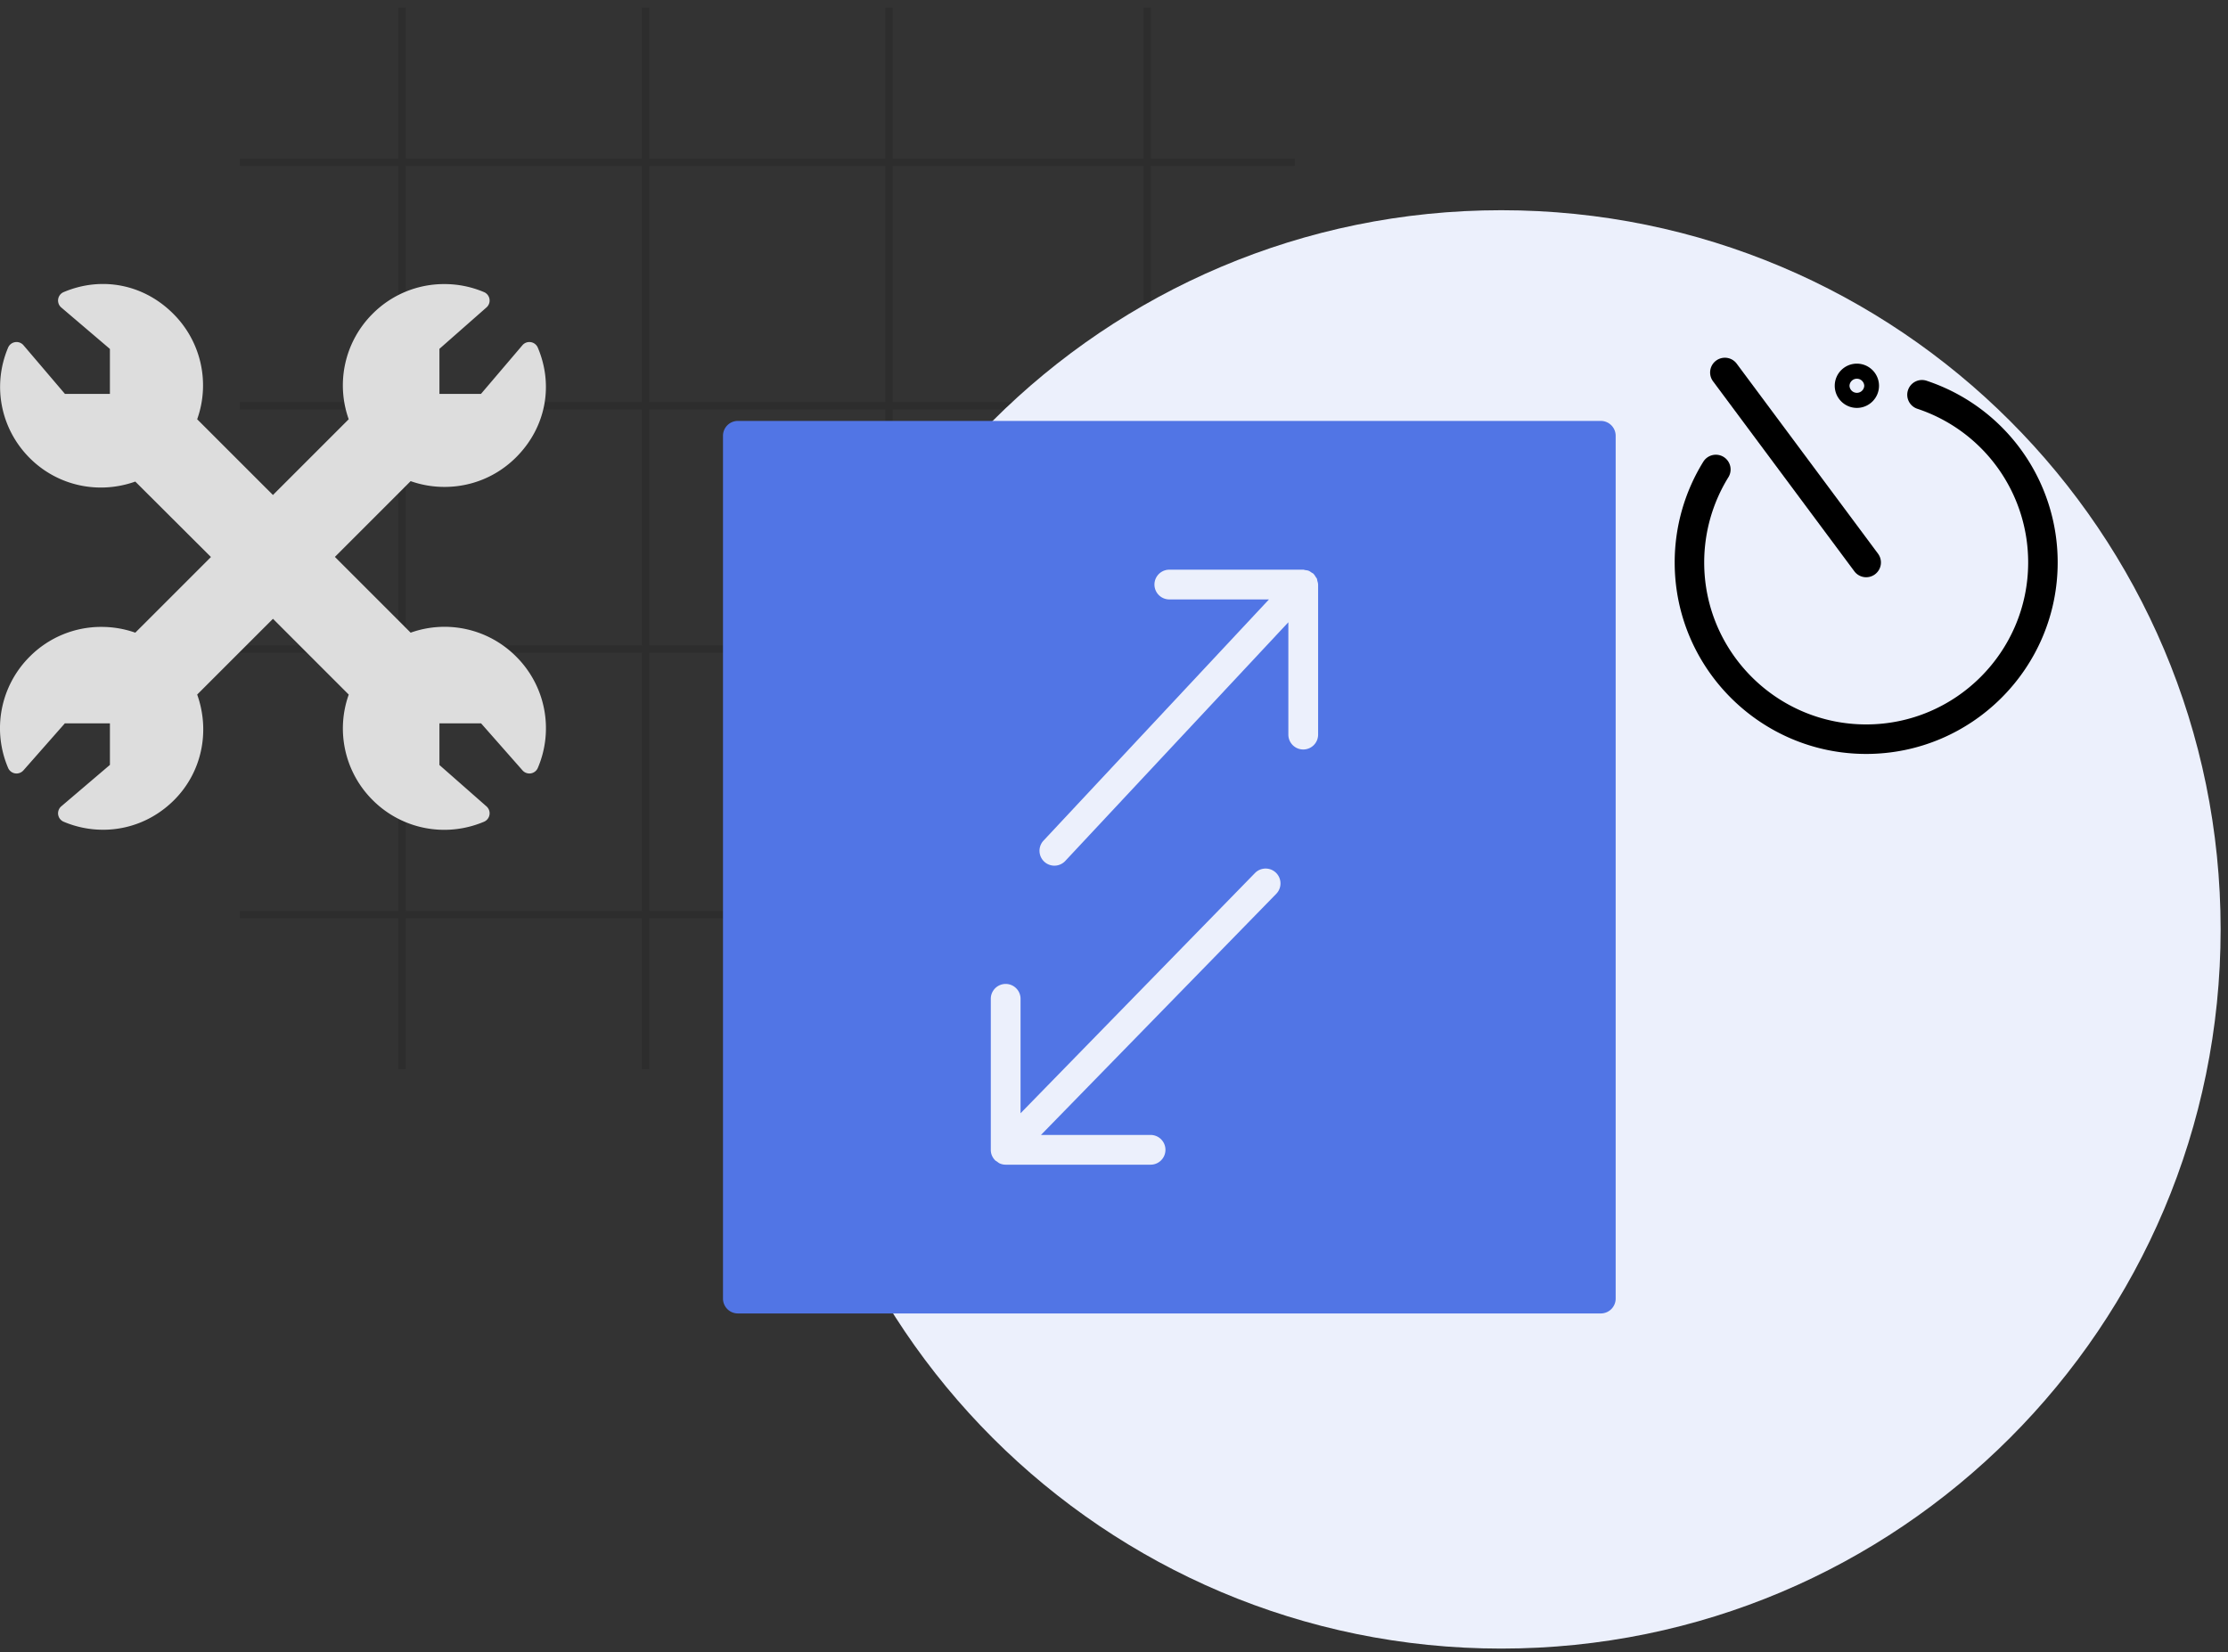 <svg width="302" height="224" viewBox="0 0 302 224" xmlns:xlink="http://www.w3.org/1999/xlink" xmlns="http://www.w3.org/2000/svg"><rect x="0" y="0" width="302" height="224" fill="#333333" stroke="none"/><defs><path d="M0 0h23.153v29.756H0V0z" transform="translate(.803 .288)" id="a"/><path d="M0 0h51.913v50.695H0V0z" transform="translate(0 .305)" id="b"/><path d="M0 0h74v74H0V0z" id="c"/><path d="M0 0h121v121H0V0z" transform="translate(0 .565)" id="d"/><clipPath id="e"><use xlink:href="#a"/></clipPath><clipPath id="f"><use xlink:href="#b"/></clipPath><clipPath id="g"><use xlink:href="#c"/></clipPath><clipPath id="h"><use xlink:href="#d"/></clipPath></defs><path d="M54.5 1.55v142.9m33-142.9v142.9m33-142.9v142.9m35-142.9v142.9M175 22H33m142 33H33m142 33H33m142 36H33" opacity=".247" fill="none" stroke="#000" stroke-opacity=".473" stroke-linecap="square"/><path d="M203.5 223.5c53.848 0 97.5-43.652 97.5-97.5s-43.652-97.5-97.5-97.5S106 72.152 106 126s43.652 97.5 97.5 97.5z" fill="#ECF0FC"/><path d="M231.803 48.5h23.153v29.757h-23.153V48.5z" fill="none"/><g clip-path="url(#e)" transform="translate(231 48.212)"><path d="M20.351 29.237a1.997 1.997 0 0 0 2.798.411 1.999 1.999 0 0 0 .412-2.798L4.408 1.093a2 2 0 0 0-3.21 2.387l19.153 25.757z"/></g><path d="M227 51.517h51.913v50.695H227V51.517z" fill="none"/><g clip-path="url(#f)" transform="translate(227 51.212)"><path d="M34.155.41a1.993 1.993 0 0 0-2.529 1.266 1.999 1.999 0 0 0 1.265 2.53 21.931 21.931 0 0 1 15.022 20.838C47.913 37.15 38.063 47 25.956 47 13.85 47 4 37.15 4 25.044c0-4.092 1.134-8.088 3.28-11.556a2.002 2.002 0 0 0-.648-2.754 2.003 2.003 0 0 0-2.753.65A25.937 25.937 0 0 0 0 25.043C0 39.356 11.644 51 25.956 51c14.313 0 25.957-11.644 25.957-25.956A25.927 25.927 0 0 0 34.155.41"/></g><path d="M254.695 52.3c0 1.654-1.346 3-3 3s-3-1.346-3-3 1.346-3 3-3 3 1.346 3 3zm-2 0a1.001 1.001 0 0 0-2 0 1.001 1.001 0 0 0 2 0z" fill-rule="evenodd"/><path d="M0 38.5h74v74H0v-74z" fill="none"/><g clip-path="url(#g)" transform="translate(0 38.5)"><path d="M69.965 50.514a13.685 13.685 0 0 0-14.303-3.242l-10.27-10.273 10.27-10.27c1.473.52 3.011.783 4.588.783 3.67 0 7.12-1.428 9.715-4.024 3.996-3.998 5.12-9.692 2.933-14.86a1.24 1.24 0 0 0-.954-.743c-.43-.07-.855.095-1.133.421L65.196 14.9h-5.632V8.792l6.38-5.616a1.241 1.241 0 0 0-.336-2.075A13.734 13.734 0 0 0 60.23.012a13.66 13.66 0 0 0-9.72 4.024 13.698 13.698 0 0 0-3.243 14.302l-10.27 10.27-10.27-10.27a13.687 13.687 0 0 0-3.242-14.302c-3.998-4-9.69-5.124-14.859-2.935a1.24 1.24 0 0 0-.32 2.086l6.592 5.618V14.9H8.802L3.185 8.306a1.234 1.234 0 0 0-1.133-.42 1.238 1.238 0 0 0-.954.741c-2.173 5.14-1.022 11.018 2.936 14.976 3.756 3.759 9.29 4.967 14.305 3.184l10.254 10.228-10.256 10.257c-1.47-.52-3.01-.783-4.586-.783a13.65 13.65 0 0 0-9.717 4.025A13.701 13.701 0 0 0 1.1 65.606c.165.392.522.672.943.742.42.067.847-.087 1.13-.405l5.617-6.378h6.109v5.632l-6.592 5.617a1.242 1.242 0 0 0 .32 2.088 13.67 13.67 0 0 0 5.344 1.088h.001c3.615 0 7.036-1.43 9.63-4.025 3.735-3.732 4.92-9.266 3.126-14.304l10.271-10.27 10.272 10.274a13.693 13.693 0 0 0 3.242 14.303A13.694 13.694 0 0 0 60.216 74c1.812 0 3.645-.36 5.393-1.098a1.244 1.244 0 0 0 .338-2.076l-6.383-5.614v-5.647h5.646l5.618 6.378c.281.318.712.472 1.129.404.421-.069.778-.35.944-.741a13.701 13.701 0 0 0-2.936-15.092" fill="#DDD"/></g><path d="M98 57.065h121v121H98v-121z" fill="none"/><g clip-path="url(#h)" transform="translate(98 56.5)"><path d="M2.017.565h116.966c1.114 0 2.017.902 2.017 2.017v116.966a2.016 2.016 0 0 1-2.017 2.017H2.017A2.016 2.016 0 0 1 0 119.548V2.582C0 1.467.903.565 2.017.565zM78.65 45.108a2.016 2.016 0 0 0 2.017-2.017V22.749c0-.012-.006-.022-.006-.035-.004-.165-.055-.324-.1-.484-.023-.094-.025-.195-.064-.284-.036-.083-.107-.151-.155-.23-.089-.145-.174-.294-.296-.415-.009-.008-.01-.016-.019-.024-.072-.069-.16-.093-.24-.15-.129-.09-.252-.185-.4-.246-.152-.06-.307-.072-.467-.094-.093-.013-.173-.055-.27-.055H60.5a2.016 2.016 0 1 0 0 4.033h13.506l-30.6 32.743a2.018 2.018 0 0 0 2.947 2.755l30.28-32.404v15.232c0 1.115.904 2.017 2.017 2.017zm-3.634 19.545L43.102 97.365h14.855c1.115 0 2.017.902 2.017 2.017a2.014 2.014 0 0 1-2.017 2.016h-19.64c-.26 0-.52-.054-.765-.153-.157-.064-.284-.173-.417-.272-.075-.055-.16-.083-.226-.147-.004-.002-.004-.006-.006-.01a2.045 2.045 0 0 1-.446-.65 2 2 0 0 1-.157-.78V78.865a2.017 2.017 0 0 1 4.033 0v15.562l31.797-32.59a2.016 2.016 0 0 1 2.886 2.815z" fill="#5175E5" fill-rule="evenodd"/></g></svg>